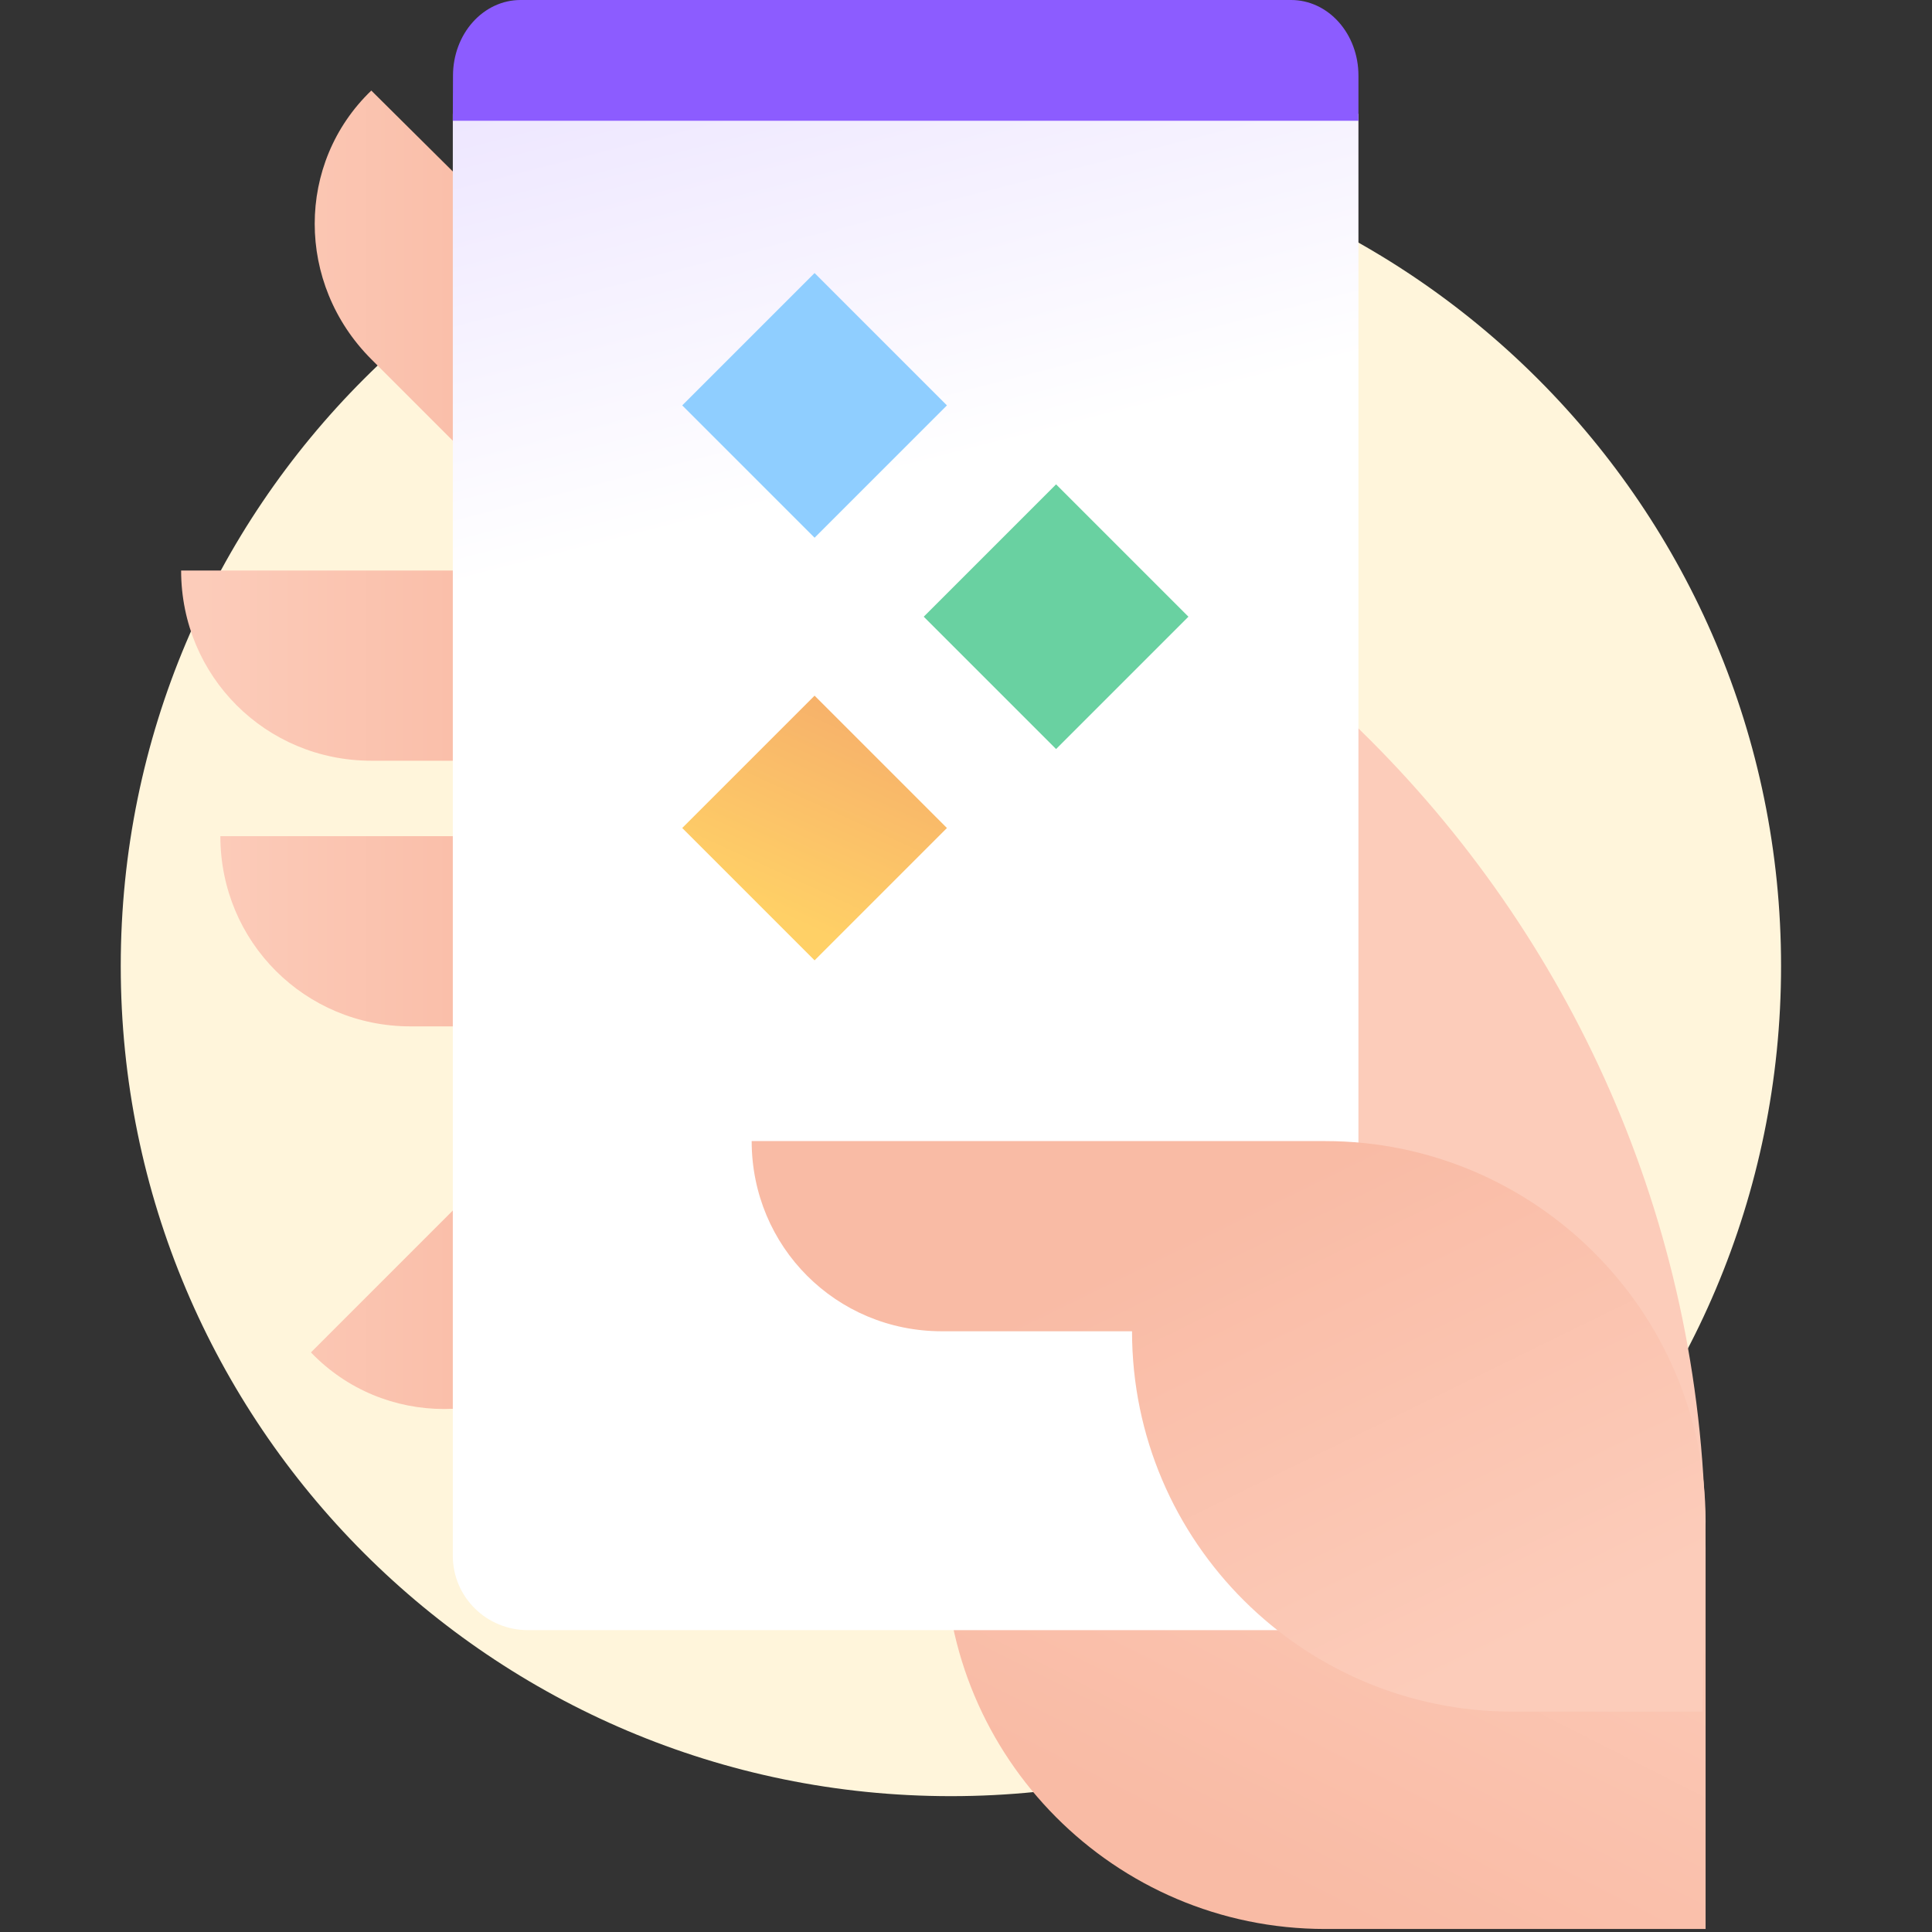 <svg width="64" height="64" viewBox="0 0 64 64" fill="none" xmlns="http://www.w3.org/2000/svg">
<rect x="0" y="0" width="64" height="64" fill="#333333" stroke="none"/>
<path d="M31.5 59.5C46.688 59.5 59 47.188 59 32C59 16.812 46.688 4.5 31.5 4.5C16.312 4.5 4 16.812 4 32C4 47.188 16.312 59.5 31.5 59.5Z" fill="#FFF5DB"/>
<path d="M12.3 11.9C9.8 9.4 9.8 5.4 12.3 3L25.7 16.3L21.2 20.8L12.3 11.9Z" fill="url(#paint0_linear_2714_6734)"/>
<path d="M12.3 25.2C8.8 25.2 6 22.4 6 18.9H25V25.2H12.3Z" fill="url(#paint1_linear_2714_6734)"/>
<path d="M13.6 34C10.1 34 7.3 31.2 7.3 27.7H26.3V34H13.6Z" fill="url(#paint2_linear_2714_6734)"/>
<path d="M19.2 44.8C16.7 47.3 12.7 47.3 10.3 44.8L23.7 31.4L28.2 35.9L19.2 44.8Z" fill="url(#paint3_linear_2714_6734)"/>
<path d="M18.6 13.4C39.5 13.4 56.5 30.4 56.5 51.3V63.9H43.9C36.9 63.9 31.3 58.2 31.3 51.3L18.6 13.4Z" fill="url(#paint4_linear_2714_6734)"/>
<path d="M15 3.771L15 51.571C15.008 52.216 15.272 52.832 15.734 53.286C16.196 53.74 16.819 53.997 17.47 54L42.53 54C43.181 53.997 43.804 53.74 44.266 53.286C44.728 52.832 44.992 52.216 45 51.571L45 3.771L30.734 2L15 3.771Z" fill="url(#paint5_linear_2714_6734)"/>
<path d="M15.006 2.497C15.008 1.834 15.244 1.199 15.663 0.731C16.082 0.263 16.649 -2.67001e-06 17.24 4.8987e-08L42.772 6.07005e-07C43.363 6.19917e-07 43.93 0.263 44.347 0.731C44.765 1.2 45 1.835 45 2.497L45 4L15 4L15.006 2.497Z" fill="#8C5CFF"/>
<path d="M31.368 13.429L26.984 9.045L22.6 13.429L26.984 17.813L31.368 13.429Z" fill="#8FCEFF"/>
<path d="M31.368 27.429L26.984 23.045L22.6 27.429L26.984 31.813L31.368 27.429Z" fill="url(#paint6_linear_2714_6734)"/>
<path d="M39.368 20.429L34.984 16.045L30.6 20.429L34.984 24.813L39.368 20.429Z" fill="#69D1A1"/>
<path d="M56.5 50.4C56.5 43.4 50.8 37.8 43.9 37.8H24.9C24.9 41.3 27.7 44.1 31.2 44.1H37.5C37.5 51.1 43.2 56.7 50.1 56.7H56.4L56.5 50.4Z" fill="url(#paint7_linear_2714_6734)"/>
<defs>
<linearGradient id="paint0_linear_2714_6734" x1="17.518" y1="11.878" x2="6.664" y2="11.878" gradientUnits="userSpaceOnUse">
<stop stop-color="#F9BBA5"/>
<stop offset="0.998" stop-color="#FCCCBA"/>
</linearGradient>
<linearGradient id="paint1_linear_2714_6734" x1="17.515" y1="21.989" x2="6.662" y2="21.989" gradientUnits="userSpaceOnUse">
<stop stop-color="#F9BBA5"/>
<stop offset="0.998" stop-color="#FCCCBA"/>
</linearGradient>
<linearGradient id="paint2_linear_2714_6734" x1="17.517" y1="30.811" x2="6.663" y2="30.811" gradientUnits="userSpaceOnUse">
<stop stop-color="#F9BBA5"/>
<stop offset="0.998" stop-color="#FCCCBA"/>
</linearGradient>
<linearGradient id="paint3_linear_2714_6734" x1="17.516" y1="38.99" x2="6.662" y2="38.99" gradientUnits="userSpaceOnUse">
<stop stop-color="#F9BBA5"/>
<stop offset="0.998" stop-color="#FCCCBA"/>
</linearGradient>
<linearGradient id="paint4_linear_2714_6734" x1="28.939" y1="55.645" x2="37.15" y2="39.525" gradientUnits="userSpaceOnUse">
<stop stop-color="#F9BBA5"/>
<stop offset="0.998" stop-color="#FCCCBA"/>
</linearGradient>
<linearGradient id="paint5_linear_2714_6734" x1="1.474" y1="-82.151" x2="26.619" y2="16.563" gradientUnits="userSpaceOnUse">
<stop stop-color="#8C5CFF"/>
<stop offset="1" stop-color="white"/>
</linearGradient>
<linearGradient id="paint6_linear_2714_6734" x1="24.688" y1="29.794" x2="30.026" y2="18.101" gradientUnits="userSpaceOnUse">
<stop offset="0" stop-color="#FFD066"/>
<stop offset="0.999" stop-color="#F0996E"/>
</linearGradient>
<linearGradient id="paint7_linear_2714_6734" x1="39.394" y1="40.69" x2="46.968" y2="56.169" gradientUnits="userSpaceOnUse">
<stop stop-color="#F9BBA5"/>
<stop offset="0.998" stop-color="#FCCCBA"/>
</linearGradient>
</defs>
</svg>

